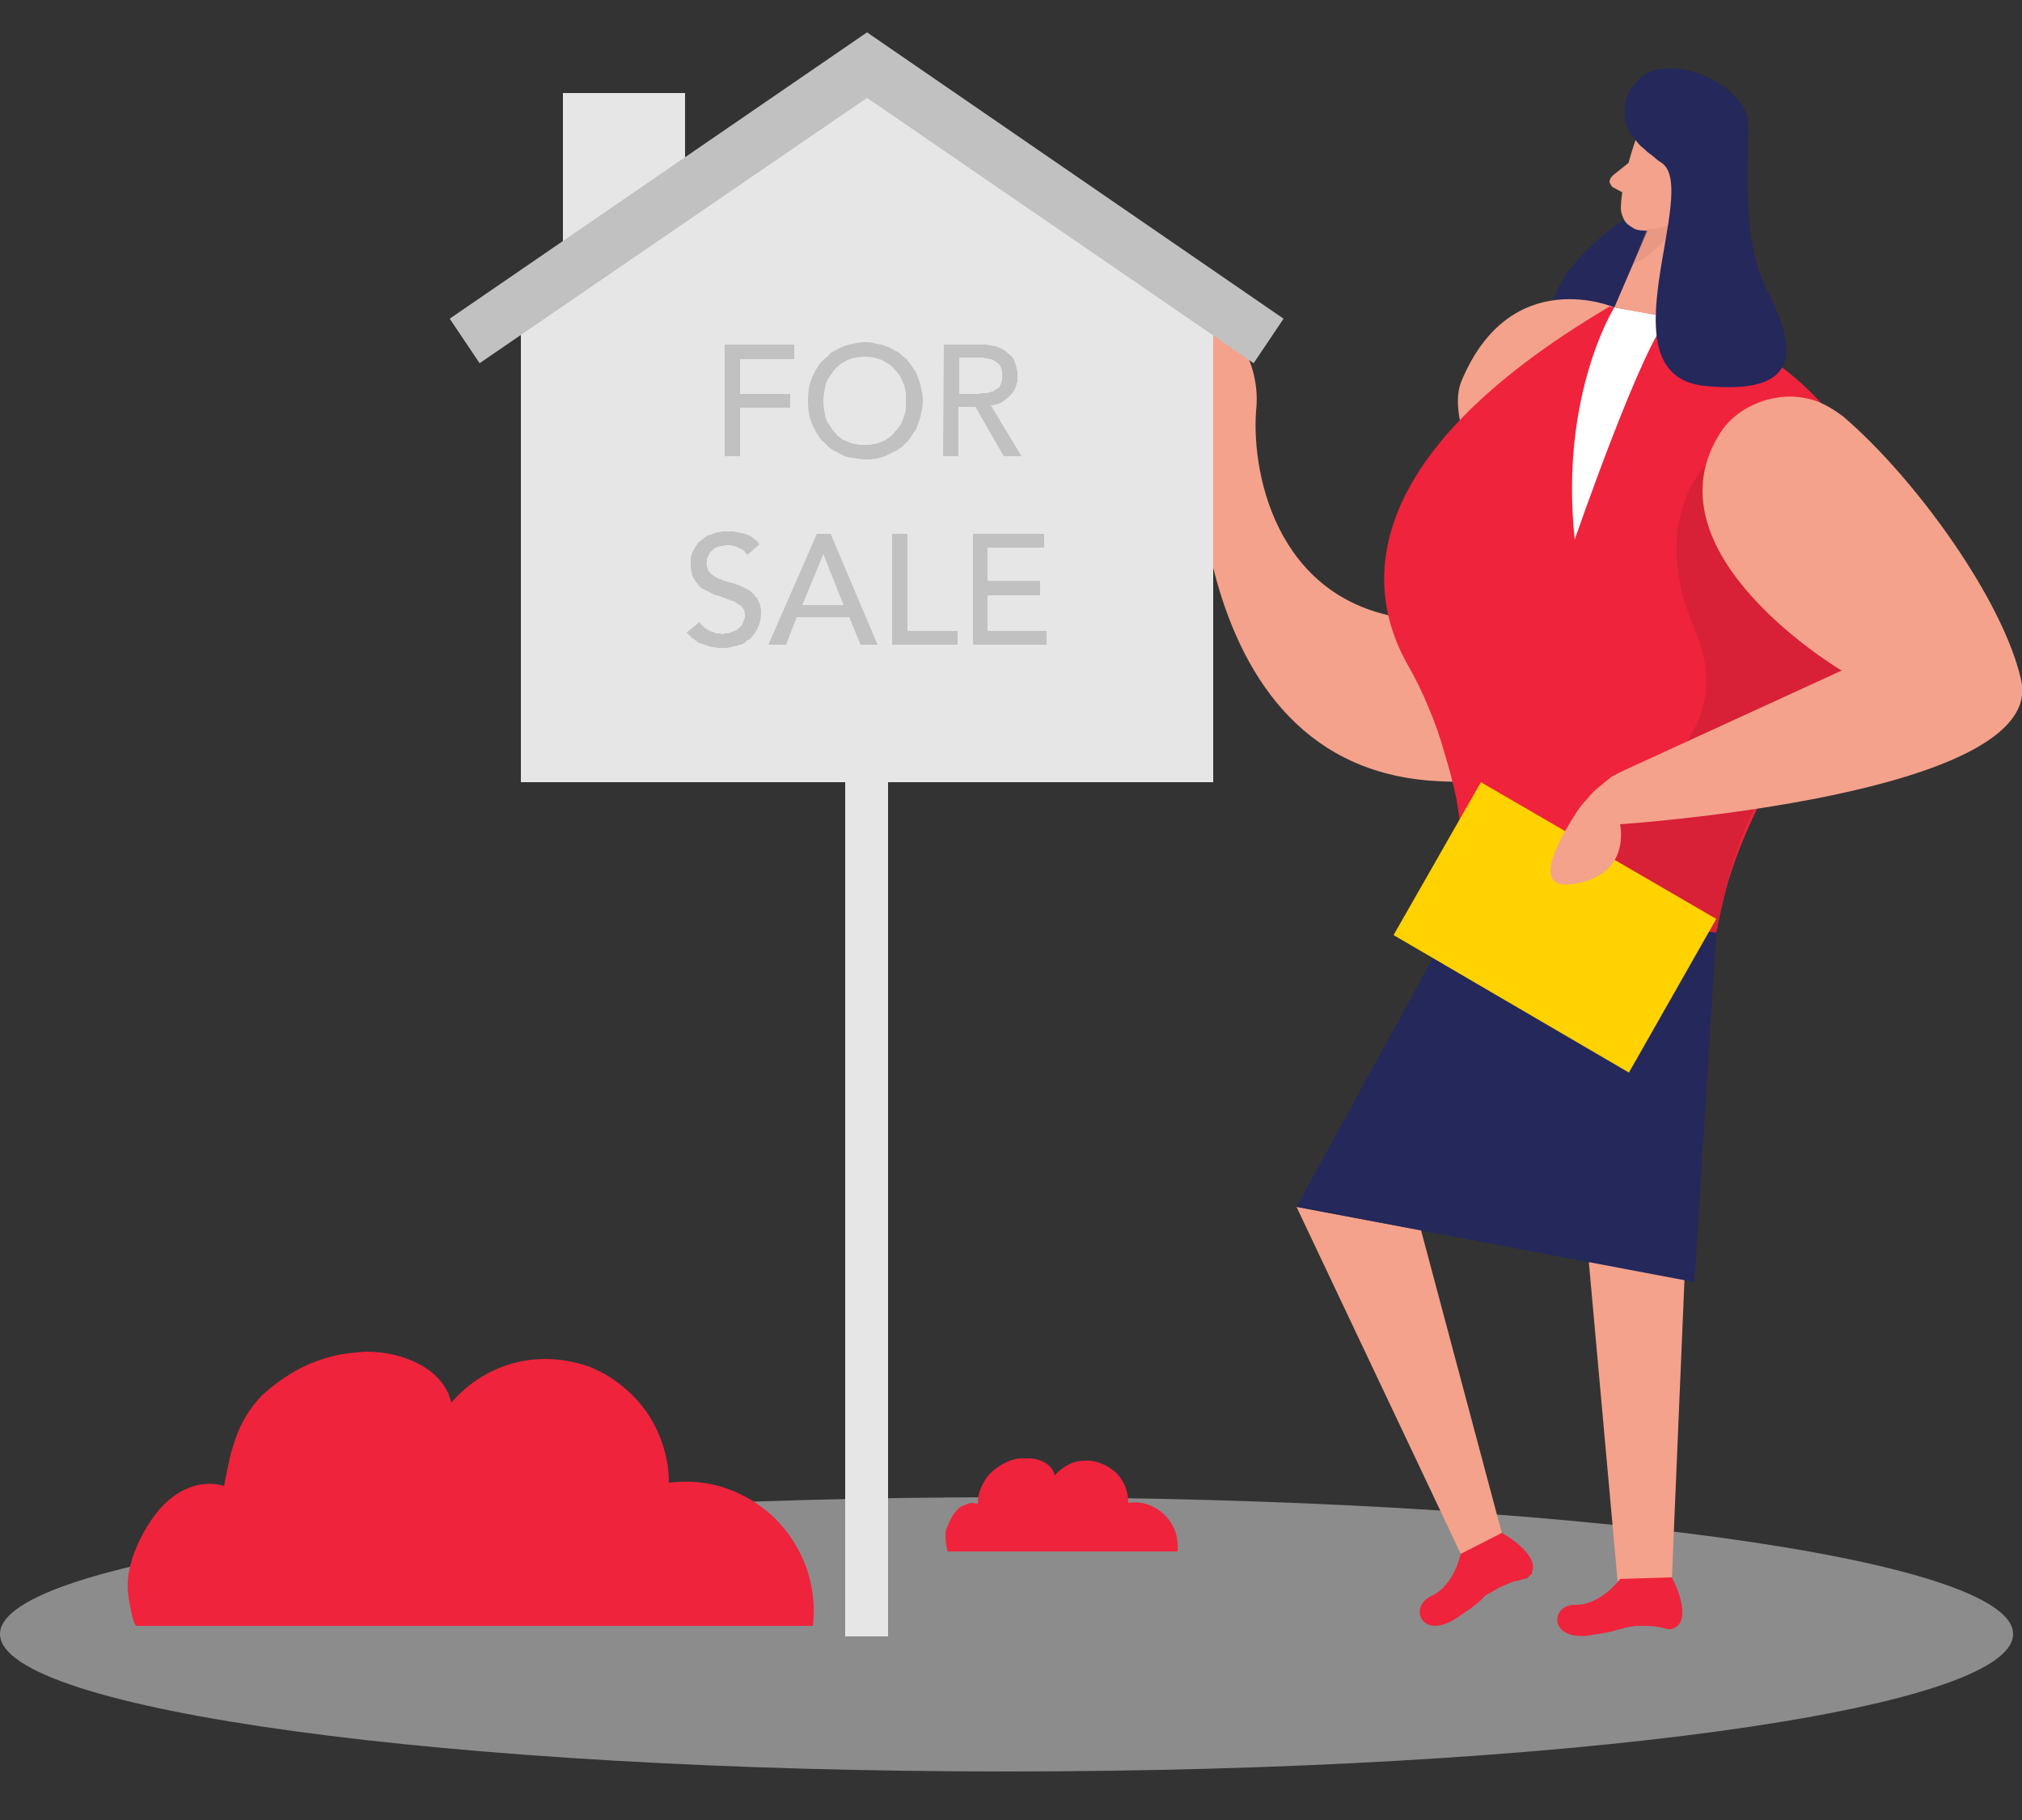 <svg version="1.2" xmlns="http://www.w3.org/2000/svg" viewBox="0 0 250 225" width="250" height="225">
	<rect x="0" y="0" width="250" height="225" fill="#333333" stroke="none"/>
	<title>icon__six-svg</title>
	<style>
		.s0 { opacity: .5;fill: #e6e6e6 } 
		.s1 { fill: #f4a28c } 
		.s2 { fill: #24285b } 
		.s3 { fill: #ef233c } 
		.s4 { fill: #ffffff } 
		.s5 { opacity: .1;fill: #000000 } 
		.s6 { opacity: .3;fill: #ce8172 } 
		.s7 { fill: #ffd200 } 
		.s8 { fill: #e6e6e6 } 
		.s9 { fill: #c1c1c1 } 
	</style>
	<g id="Carpeta 1">
		<path id="Layer" class="s0" d="m124.5 219c-68.9 0-124.5-7.6-124.5-17 0-9.3 55.6-16.9 124.5-16.9 68.8 0 124.4 7.6 124.4 16.9 0 9.4-55.6 17-124.4 17z"/>
		<path id="Layer" class="s1" d="m160.3 149.2l21.4 45.2 4.7-2.2-10.7-40.1-15.4-2.9z"/>
		<path id="Layer" class="s1" d="m193.8 126.7l6.4 71h6.4l3-71h-15.8z"/>
		<path id="Layer" class="s2" d="m181.4 110.7l-21.1 38.5 49.2 9.3 2.7-43.2-30.8-4.6z"/>
		<path id="Layer" class="s3" d="m180.6 192.1c0 0-0.8 3.9-3.6 5.2-2.9 1.3-1.3 5.5 3 2.8q0.5-0.3 1-0.7 0.5-0.3 0.9-0.6 0.5-0.4 1-0.8 0.4-0.4 0.8-0.8 0.6-0.3 1.1-0.6 0.6-0.4 1.2-0.6 0.6-0.3 1.2-0.5 0.6-0.1 1.2-0.3 0.2 0 0.4-0.1 0.2-0.1 0.3-0.3 0.2-0.1 0.3-0.3 0-0.2 0.1-0.4c0.5-2.2-3.8-4.6-3.8-4.6z"/>
		<path id="Layer" class="s3" d="m200.3 195.2c0 0-2.3 3.2-5.5 3.2-3.1-0.1-3.4 4.4 1.6 3.8q0.6-0.1 1.2-0.2 0.6-0.1 1.2-0.2 0.5-0.1 1.1-0.3 0.6-0.1 1.1-0.3 0.7-0.1 1.3-0.2 0.7 0 1.3 0 0.6 0 1.3 0.1 0.6 0.1 1.2 0.3 0.2 0 0.5 0 0.2 0 0.3-0.1 0.2-0.1 0.4-0.2 0.2-0.2 0.3-0.3c1.3-1.8-0.9-5.8-0.9-5.8z"/>
		<path id="Layer" class="s2" d="m201.2 26.9c0 0-15.3 9.5-7 17.7 8.3 8.2 15.3-6.4 15.3-6.4l-0.5-11.9z"/>
		<path id="Layer" class="s1" d="m199.6 38c0 0-12.8-5.5-18.9 9.1-3.7 8.9 17.6 31.4-5.5 29.5-16.9-1.4-20.5-17.4-19.9-25.8q0.2-1.8-0.1-3.6-0.3-1.8-1.1-3.5-0.8-1.7-1.9-3.1-1.2-1.3-2.7-2.4-0.6-0.4-1.3-0.7-0.6-0.3-1.3-0.5-0.7-0.2-1.4-0.2-0.7-0.1-1.4 0c-6.8 0.8 3.8 10.5 3.8 10.5 0 0-3.5 46.6 28.8 49.2 32.3 2.6 32.5-29.7 22.9-58.5z"/>
		<path id="Layer" class="s3" d="m199 37.9l11.6 2.1c0 0 39.2 13.6 11.1 52.6q-1.8 2.5-3.3 5.2-1.5 2.7-2.7 5.6-1.2 2.8-2.1 5.8-0.8 3-1.4 6.1l-30.8-4.6-0.6-5.8q-0.2-3-0.7-6-0.6-2.9-1.5-5.8-0.8-2.9-2-5.7-1.1-2.7-2.6-5.3c-4.9-8.7-7.2-25.2 25-44.2z"/>
		<path id="Layer" class="s4" d="m199.6 38c0 0-6.8 10.8-4.9 28.7 0 0 8.5-24.6 11.7-27.5z"/>
		<path id="Layer" class="s1" d="m202.4 16.8c0 0-1.9 5.1-2 8.9q0 0.5 0.2 1 0.2 0.6 0.6 1 0.4 0.3 0.9 0.6 0.5 0.2 1.1 0.2 0.8 0.1 1.7-0.1 0.8-0.2 1.6-0.6 0.7-0.5 1.4-1.1 0.6-0.6 1-1.4l2.8-4.2q0.4-0.7 0.5-1.4 0.1-0.8 0-1.6 0-0.7-0.4-1.4-0.3-0.7-0.8-1.3c-2.4-2.9-7.6-1.8-8.6 1.4z"/>
		<path id="Layer" class="s5" d="m210.9 57.5c0 0-7.1 7-1.4 20.2 5.8 13.2-7.6 19.9-7.6 19.9l-8.1 14.9 18.4 2.8c0 0 1.9-12.5 6.8-18.6 5-6.2 16.1-11.1 16.1-11.1l-3.3-12.9z"/>
		<path id="Layer" class="s1" d="m211.2 21.9l-1.9 17.9-9.7-1.8 5.3-12.3 6.3-3.8z"/>
		<path id="Layer" class="s1" d="m206.7 22.8c0 0 0.6-2 2.1-1.4 1.5 0.6 0.6 3.5-1.5 3.2z"/>
		<path id="Layer" class="s1" d="m201.4 20.1l-2 1.6q-0.2 0.2-0.3 0.4-0.1 0.2-0.1 0.4 0.1 0.3 0.2 0.4 0.1 0.2 0.3 0.3l1.9 1z"/>
		<path id="Layer" class="s6" d="m203.6 28.3q0.5 0 0.9 0 0.5-0.1 1-0.2 0.4-0.1 0.8-0.3 0.5-0.2 0.9-0.5c0.2-0.1-1 3.2-5.3 5.4z"/>
		<path id="Layer" class="s2" d="m204.2 8.8c-0.8 0.3-1.5 0.8-2 1.5-0.6 0.6-1 1.4-1.2 2.2-0.2 0.8-0.2 1.7 0 2.5 0.2 0.9 0.6 1.6 1.2 2.3q0.3 0.4 0.7 0.8 0.4 0.3 0.8 0.7 0.4 0.3 0.8 0.6 0.4 0.4 0.9 0.7c5 3.2-7.5 26.2 5.3 27.6 12.8 1.3 11.1-5.2 7.8-11.8-3.4-6.7-2.2-15.9-2.4-20.9-0.2-3.7-7.1-7.8-11.9-6.2z"/>
		<path id="Layer" class="s7" d="m183.1 96.7l29.1 16.9-10.8 19-29.1-17z"/>
		<path id="Layer" class="s1" d="m212.4 54c0.7-1.3 1.8-2.4 3-3.2 1.3-0.8 2.7-1.4 4.1-1.6 1.5-0.3 3-0.2 4.5 0.2 1.4 0.4 2.7 1.2 3.9 2.1 8.9 7.6 19.8 22.7 22 32.6 3.2 14.3-49.6 17.8-49.6 17.8 0 0 1.5 6.4-5.9 7.4-5 0.7-2-5 0.6-9q0.6-0.9 1.3-1.6 0.6-0.8 1.4-1.4 0.8-0.7 1.6-1.3 0.9-0.5 1.8-0.9l26.6-12.2c0 0-24-14.2-15.3-28.9z"/>
		<path id="Layer" class="s8" d="m69.6 11.5h15.1v22.8h-15.1z"/>
		<path id="Layer" class="s8" d="m107.2 11.5l-42.8 28.3v56.9h85.6v-56.9l-42.8-28.3z"/>
		<path id="Layer" class="s9" d="m158.7 39.4l-51.5-35.4-51.6 35.4 3.7 5.5 47.9-32.8 47.8 32.8 3.7-5.5z"/>
		<path id="Layer" class="s9" d="m89.6 42.6h8.6v1.8h-6.7v4.3h6.2v1.7h-6.2v6h-1.9z"/>
		<path id="Layer" fill-rule="evenodd" class="s9" d="m106.9 56.8q-0.3 0-0.7-0.1-0.4 0-0.7-0.1-0.4 0-0.7-0.1-0.4-0.1-0.7-0.3-0.3-0.1-0.6-0.3-0.3-0.1-0.6-0.3-0.3-0.2-0.5-0.4-0.3-0.3-0.5-0.5-0.3-0.2-0.5-0.5-0.2-0.3-0.4-0.6-0.2-0.3-0.3-0.6-0.2-0.3-0.3-0.6-0.3-0.7-0.4-1.4-0.1-0.7-0.1-1.4 0-0.8 0.1-1.5 0.1-0.7 0.4-1.4 0.1-0.3 0.3-0.6 0.1-0.3 0.3-0.6 0.2-0.3 0.4-0.6 0.2-0.2 0.5-0.5 0.2-0.2 0.5-0.4 0.2-0.3 0.5-0.5 0.3-0.1 0.6-0.3 0.3-0.2 0.6-0.3 0.7-0.3 1.4-0.4 0.7-0.2 1.5-0.2 0.7 0 1.4 0.2 0.7 0.1 1.4 0.4 0.3 0.1 0.6 0.3 0.3 0.2 0.6 0.3 0.3 0.2 0.6 0.5 0.2 0.2 0.5 0.4 0.2 0.3 0.4 0.5 0.2 0.3 0.4 0.6 0.2 0.3 0.4 0.6 0.1 0.3 0.2 0.6 0.3 0.7 0.4 1.4 0.2 0.7 0.2 1.5 0 0.7-0.2 1.4-0.1 0.7-0.4 1.4-0.1 0.3-0.2 0.6-0.2 0.3-0.4 0.6-0.2 0.3-0.4 0.6-0.2 0.3-0.4 0.5-0.3 0.2-0.5 0.5-0.3 0.2-0.6 0.4-0.3 0.2-0.6 0.3-0.3 0.2-0.6 0.3-0.3 0.2-0.7 0.3-0.3 0.1-0.7 0.2-0.4 0-0.7 0.1-0.4 0-0.8 0zm0-1.8q0.3 0 0.6 0 0.2 0 0.5-0.1 0.3 0 0.5-0.1 0.3-0.1 0.5-0.2 0.3-0.1 0.5-0.2 0.2-0.2 0.4-0.3 0.2-0.2 0.4-0.3 0.2-0.2 0.3-0.4 0.2-0.2 0.4-0.4 0.1-0.2 0.3-0.4 0.1-0.2 0.2-0.4 0.1-0.3 0.2-0.5 0.2-0.5 0.3-1.1 0-0.5 0-1 0-0.6 0-1.1-0.1-0.6-0.3-1.1-0.1-0.2-0.2-0.4-0.1-0.3-0.2-0.5-0.2-0.2-0.3-0.4-0.2-0.2-0.4-0.4-0.1-0.2-0.3-0.4-0.2-0.1-0.4-0.3-0.2-0.1-0.4-0.2-0.2-0.2-0.5-0.3-0.5-0.2-1-0.3-0.5-0.1-1.1-0.1-0.5 0-1.1 0.1-0.5 0.1-1 0.3-0.2 0.1-0.5 0.3-0.2 0.1-0.4 0.2-0.2 0.2-0.4 0.4-0.2 0.1-0.3 0.3-0.2 0.2-0.3 0.4-0.2 0.2-0.3 0.4-0.2 0.3-0.3 0.5-0.1 0.2-0.2 0.5-0.1 0.5-0.2 1-0.1 0.5-0.1 1.1 0 0.5 0.1 1.1 0.1 0.5 0.2 1 0.1 0.2 0.2 0.5 0.1 0.2 0.3 0.4 0.1 0.2 0.3 0.5 0.1 0.2 0.3 0.3 0.1 0.2 0.3 0.4 0.2 0.2 0.4 0.3 0.2 0.2 0.4 0.3 0.3 0.1 0.5 0.2 0.2 0.1 0.5 0.2 0.3 0.1 0.5 0.1 0.3 0.1 0.6 0.1 0.2 0 0.5 0z"/>
		<path id="Layer" fill-rule="evenodd" class="s9" d="m116.7 42.6h4.8q0.2 0 0.5 0 0.3 0.1 0.5 0.1 0.3 0.1 0.6 0.1 0.2 0.1 0.5 0.2 0.2 0.1 0.4 0.2 0.2 0.1 0.3 0.2 0.2 0.1 0.3 0.3 0.2 0.1 0.3 0.2 0.2 0.2 0.3 0.3 0.1 0.2 0.2 0.3 0 0.2 0.1 0.4 0.1 0.1 0.1 0.3 0.1 0.2 0.1 0.3 0 0.2 0.1 0.4 0 0.1 0 0.3 0 0.2 0 0.3 0 0.2 0 0.3 0 0.2 0 0.4-0.1 0.1-0.1 0.3-0.1 0.1-0.1 0.3-0.1 0.3-0.3 0.6-0.2 0.3-0.4 0.5-0.2 0.2-0.5 0.4-0.2 0.2-0.5 0.4-0.2 0.1-0.4 0.2-0.1 0-0.3 0.1-0.2 0-0.4 0.1-0.2 0-0.3 0l3.8 6.3h-2.2l-3.5-6.1h-2.1v6.1h-1.9zm1.9 6.1h2.4q0.2 0 0.3-0.1 0.1 0 0.3 0 0.1 0 0.2 0 0.2 0 0.3 0 0.1-0.1 0.2-0.1 0.2 0 0.3-0.1 0.1 0 0.2 0 0.1-0.1 0.2-0.2 0.1 0 0.2-0.1 0.1-0.1 0.2-0.1 0.1-0.1 0.2-0.2 0-0.1 0.1-0.2 0.1-0.3 0.2-0.6 0-0.3 0-0.6 0-0.3 0-0.5-0.1-0.3-0.2-0.6-0.1-0.1-0.1-0.2-0.1-0.1-0.2-0.2-0.1-0.1-0.2-0.1-0.1-0.1-0.2-0.2-0.1 0-0.2-0.1-0.1 0-0.2-0.1-0.1 0-0.3 0-0.1-0.1-0.2-0.1-0.1 0-0.3 0-0.1 0-0.2-0.1-0.2 0-0.3 0-0.1 0-0.3 0h-2.4z"/>
		<path id="Layer" class="s9" d="m86.5 76.9q0.1 0.2 0.2 0.3 0.2 0.2 0.3 0.3 0.2 0.2 0.4 0.3 0.2 0.1 0.4 0.2 0.1 0.1 0.3 0.1 0.2 0.1 0.4 0.2 0.2 0 0.4 0 0.3 0.1 0.5 0.1 0.1 0 0.2-0.1 0.1 0 0.2 0 0.2 0 0.3 0 0.1-0.1 0.2-0.1 0.1 0 0.2-0.1 0.1 0 0.3-0.1 0.1 0 0.2-0.1 0.1 0 0.2-0.1 0.1-0.1 0.2-0.2 0.1-0.1 0.1-0.1 0.1-0.1 0.2-0.2 0.1-0.1 0.1-0.2 0.1-0.1 0.1-0.3 0.1-0.1 0.1-0.2 0-0.1 0.1-0.2 0-0.2 0-0.3 0-0.2 0-0.3-0.1-0.2-0.1-0.4-0.1-0.1-0.2-0.3-0.1-0.1-0.2-0.2-0.2-0.1-0.3-0.2-0.2-0.1-0.3-0.2-0.2-0.1-0.3-0.2-0.2 0-0.4-0.1-0.7-0.3-1.6-0.6-0.2 0-0.4-0.1-0.2-0.1-0.4-0.2-0.2-0.1-0.4-0.2-0.2-0.1-0.4-0.2-0.2-0.1-0.4-0.2-0.1-0.2-0.3-0.3-0.1-0.2-0.3-0.4-0.1-0.1-0.2-0.3-0.2-0.3-0.3-0.5-0.1-0.3-0.1-0.6-0.1-0.2-0.1-0.5 0-0.3 0-0.6 0-0.1 0-0.3 0-0.2 0-0.3 0.1-0.2 0.1-0.3 0.1-0.2 0.1-0.3 0.1-0.2 0.2-0.4 0.1-0.2 0.2-0.3 0.1-0.2 0.2-0.3 0.1-0.2 0.2-0.3 0.2-0.1 0.4-0.3 0.1-0.1 0.3-0.2 0.2-0.2 0.4-0.3 0.2-0.1 0.4-0.1 0.2-0.1 0.5-0.2 0.2-0.1 0.5-0.1 0.3-0.1 0.5-0.1 0.3 0 0.6 0 0.3 0 0.5 0 0.3 0 0.6 0.1 0.2 0 0.5 0.1 0.3 0 0.5 0.1 0.3 0.1 0.5 0.2 0.3 0.1 0.5 0.3 0.2 0.2 0.4 0.3 0.2 0.2 0.4 0.5l-1.5 1.3q-0.1-0.1-0.2-0.2-0.1-0.2-0.2-0.3-0.1-0.1-0.3-0.2-0.1-0.1-0.2-0.1-0.2-0.1-0.4-0.2-0.2-0.1-0.3-0.1-0.2 0-0.4-0.1-0.2 0-0.4 0-0.1 0-0.3 0-0.2 0-0.3 0.1-0.2 0-0.4 0-0.1 0.1-0.3 0.1-0.1 0.1-0.2 0.1-0.1 0.1-0.2 0.1-0.1 0.1-0.2 0.2-0.1 0.1-0.2 0.2-0.1 0-0.1 0.1-0.1 0.1-0.1 0.2-0.1 0.1-0.1 0.2-0.1 0.1-0.1 0.2 0 0-0.1 0.1 0 0.1 0 0.2 0 0.1 0 0.2 0 0 0 0.1-0.1 0.2 0 0.4 0 0.2 0.1 0.4 0 0.1 0.1 0.3 0.1 0.1 0.3 0.3 0.1 0.1 0.2 0.2 0.2 0.1 0.3 0.2 0.2 0.1 0.4 0.2 0.1 0.1 0.3 0.1 0.2 0.1 0.4 0.2 0.2 0 0.4 0.1 0.2 0.1 0.4 0.1 0.2 0.1 0.4 0.1 0.2 0.1 0.4 0.2 0.2 0 0.4 0.1 0.2 0.1 0.4 0.2 0.2 0.1 0.4 0.2 0.2 0.1 0.4 0.2 0.2 0.2 0.3 0.3 0.2 0.1 0.3 0.3 0.1 0.2 0.3 0.3 0.1 0.2 0.2 0.5 0.1 0.2 0.2 0.4 0 0.3 0.1 0.5 0 0.3 0 0.5 0 0.5-0.1 0.9-0.1 0.5-0.3 0.9-0.2 0.4-0.4 0.7-0.3 0.4-0.6 0.7-0.2 0.1-0.4 0.2-0.1 0.2-0.3 0.3-0.2 0.1-0.4 0.2-0.2 0-0.4 0.1-0.2 0.1-0.5 0.1-0.2 0.1-0.4 0.1-0.3 0.1-0.5 0.1-0.3 0-0.5 0-0.3 0-0.6 0-0.3-0.1-0.7-0.1-0.3-0.1-0.6-0.2-0.3-0.1-0.6-0.2-0.3-0.1-0.5-0.2-0.3-0.2-0.5-0.4-0.3-0.1-0.5-0.4-0.2-0.2-0.4-0.4z"/>
		<path id="Layer" fill-rule="evenodd" class="s9" d="m101 66h1.7l5.8 13.7h-2.1l-1.4-3.4h-6.5l-1.3 3.4h-2.2zm3.3 8.8l-2.5-6.3-2.6 6.3z"/>
		<path id="Layer" class="s9" d="m110.3 66h1.9v12h6.2v1.7h-8.1z"/>
		<path id="Layer" class="s9" d="m120.3 66h8.8v1.7h-7v4.1h6.5v1.8h-6.5v4.4h7.3v1.7h-9.1z"/>
		<path id="Layer" class="s8" d="m104.5 96.7h5.3v105.6h-5.3z"/>
		<path id="Layer" class="s3" d="m100.5 201c0.3-2.4 0-4.9-0.8-7.2-0.8-2.2-2.1-4.3-3.8-6-1.7-1.7-3.8-3-6.1-3.8-2.3-0.8-4.7-1-7.1-0.7 0-3.1-1-6.2-2.8-8.8-1.8-2.5-4.3-4.5-7.2-5.6-3-1-6.1-1.2-9.1-0.4-3.1 0.8-5.7 2.5-7.8 4.9-1-4.3-6.1-6.3-10.5-6.3q-1.8 0.1-3.5 0.4-1.8 0.4-3.5 1.1-1.6 0.7-3.1 1.7-1.5 1-2.8 2.2c-3.2 3.3-3.9 7-4.7 11.2-3.5-1-6.7 1-8.7 3.8-1.8 2.5-3.4 6-3.2 9.1 0 0.5 0.6 4.4 1.1 4.4z"/>
		<path id="Layer" class="s3" d="m145.6 191.8q0.1-1.3-0.3-2.5-0.4-1.1-1.3-2-0.9-0.9-2.1-1.3-1.1-0.4-2.4-0.2c0-1.1-0.3-2.1-0.9-3-0.6-0.9-1.5-1.5-2.5-1.9-1-0.4-2-0.4-3.1-0.2-1 0.3-1.9 0.9-2.6 1.7-0.3-1.5-2.1-2.2-3.5-2.1q-1.2-0.1-2.3 0.4-1 0.4-1.9 1.2-0.8 0.7-1.3 1.8-0.5 1-0.5 2.2-0.4-0.1-0.9-0.1-0.4 0.1-0.8 0.3-0.4 0.1-0.7 0.4-0.3 0.3-0.6 0.7-0.2 0.3-0.4 0.7-0.2 0.3-0.3 0.7-0.2 0.4-0.3 0.8 0 0.4 0 0.8c0 0.2 0.2 1.6 0.3 1.6z"/>
	</g>
</svg>